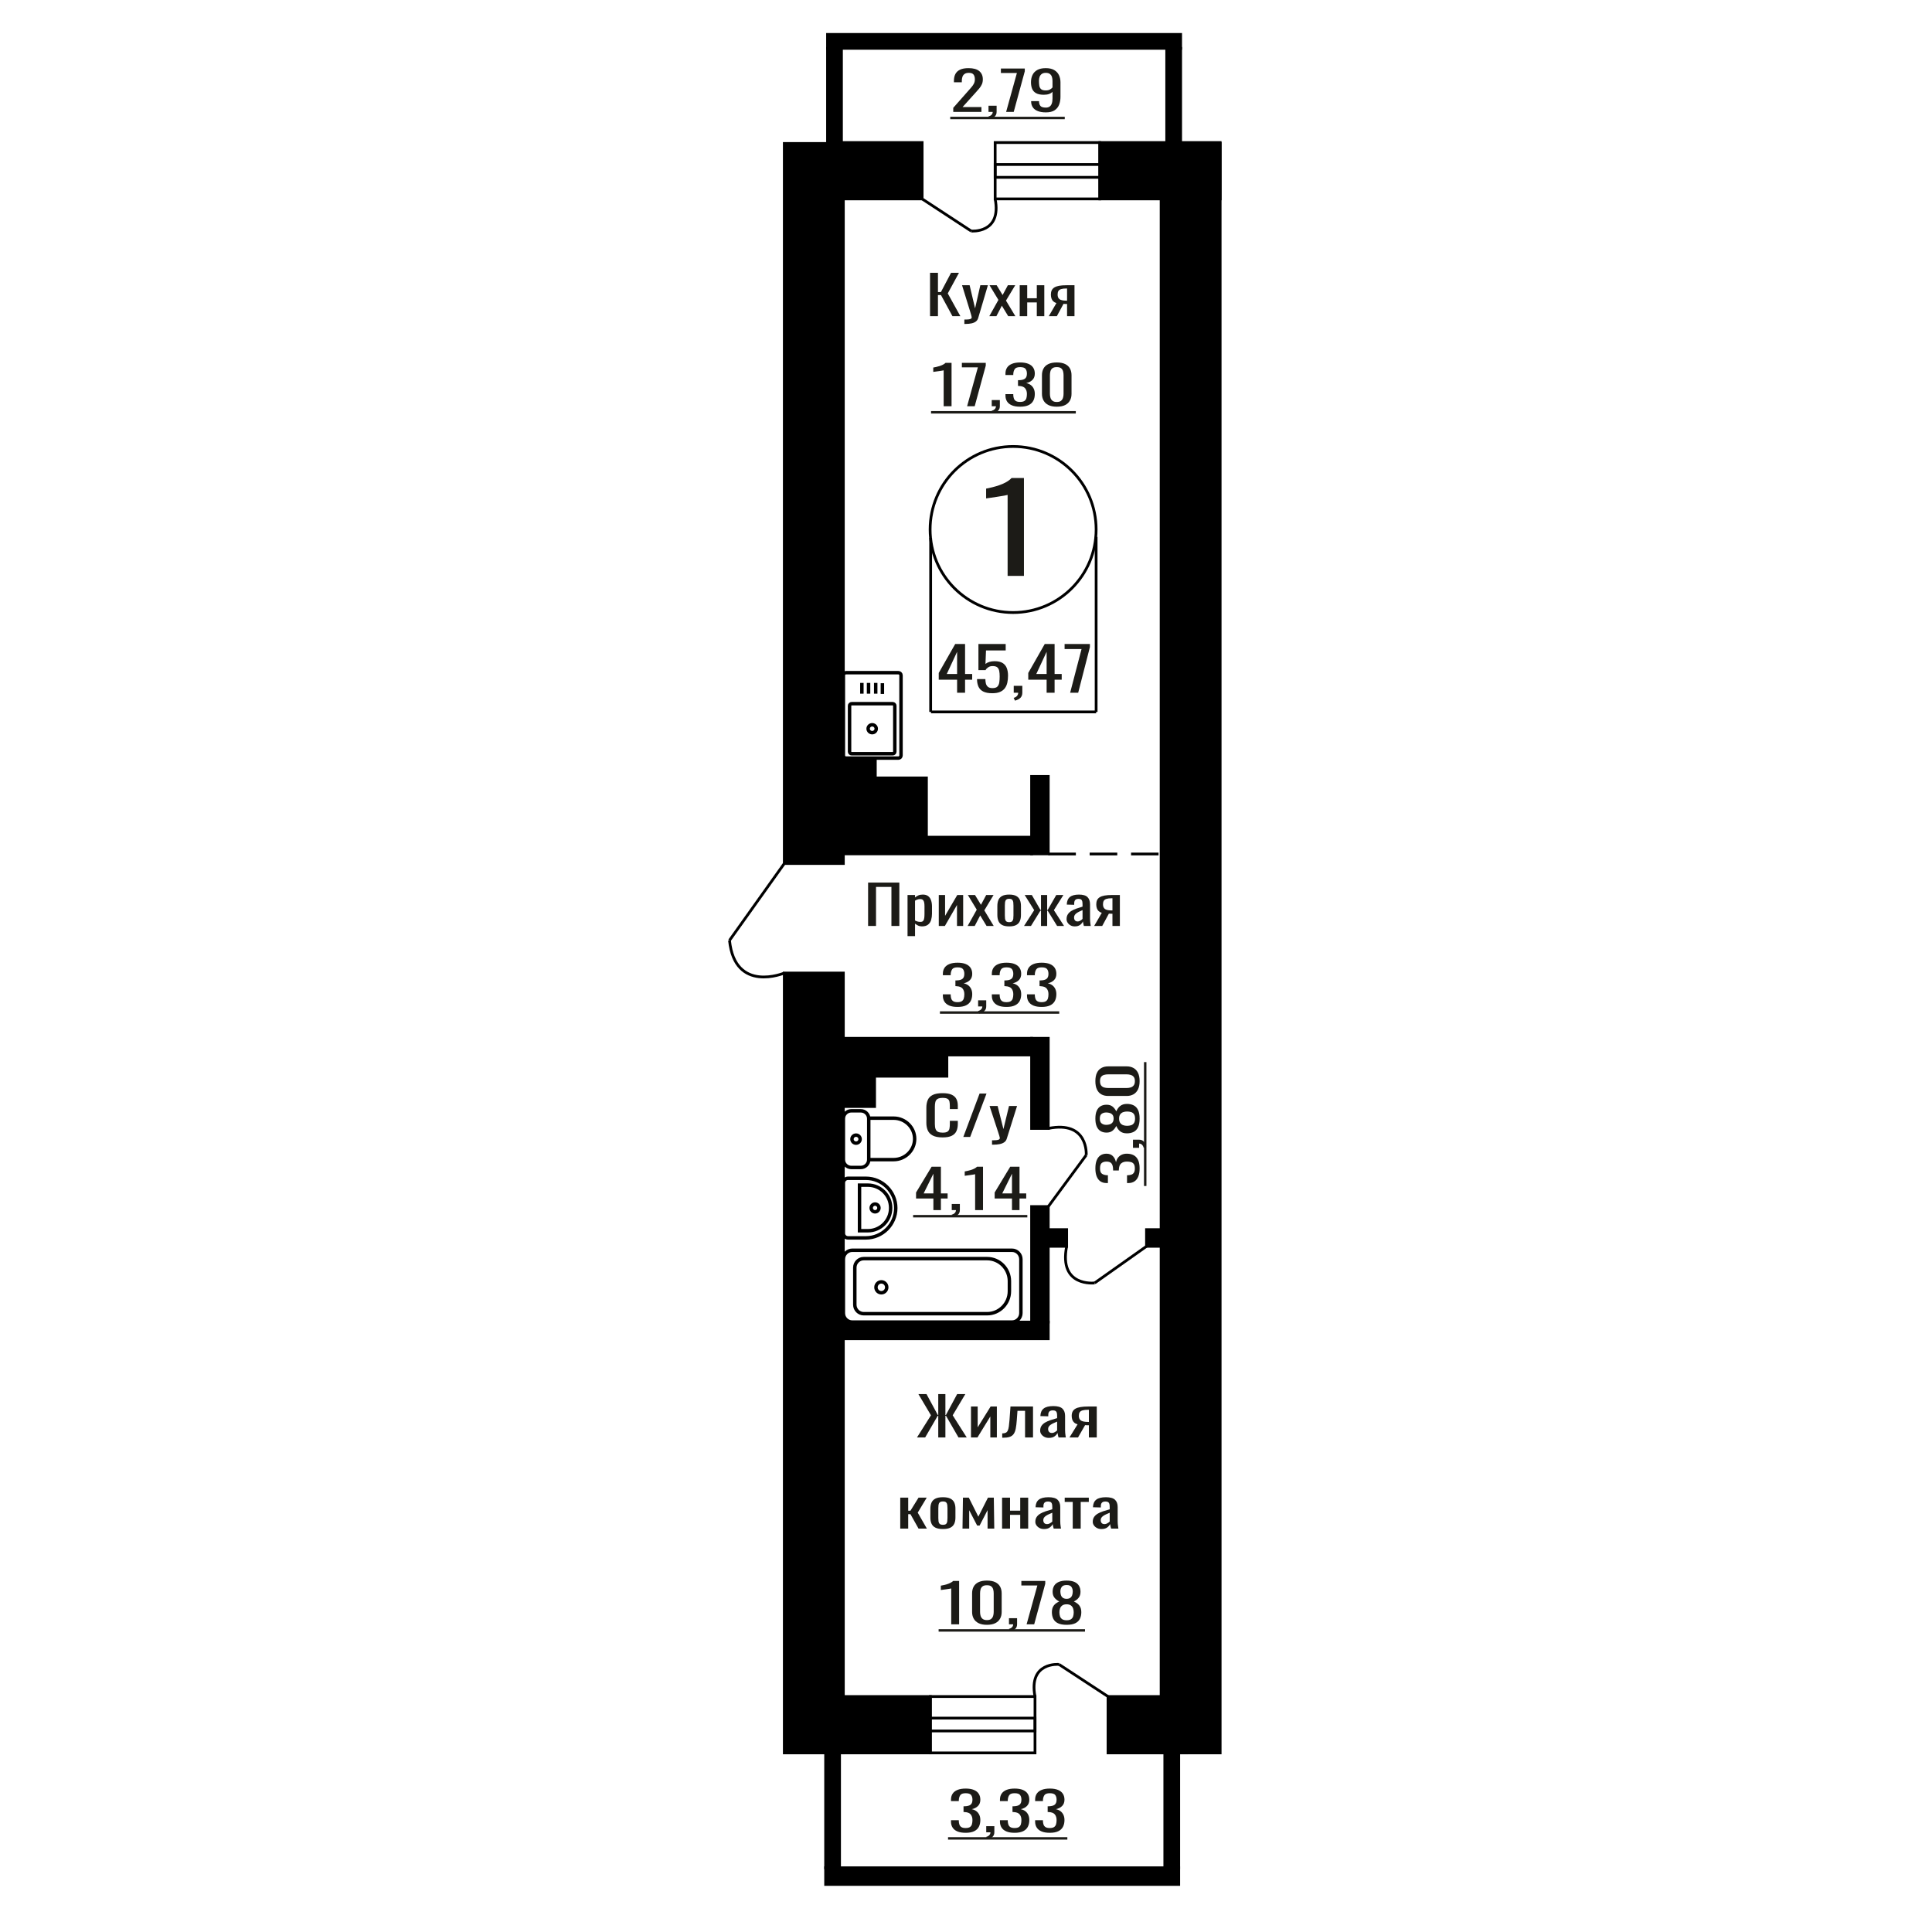 <?xml version="1.0" encoding="UTF-8"?>
<!DOCTYPE svg PUBLIC "-//W3C//DTD SVG 1.1//EN" "http://www.w3.org/Graphics/SVG/1.1/DTD/svg11.dtd">
<!-- Creator: CorelDRAW 2019 -->
<svg xmlns="http://www.w3.org/2000/svg" xml:space="preserve" width="140mm" height="140mm" version="1.1" style="shape-rendering:geometricPrecision; text-rendering:geometricPrecision; image-rendering:optimizeQuality; fill-rule:evenodd; clip-rule:evenodd"
viewBox="0 0 14000 14000"
 xmlns:xlink="http://www.w3.org/1999/xlink">
 <defs>
  <style type="text/css">
   <![CDATA[
    .str1 {stroke:black;stroke-width:25;stroke-miterlimit:22.926}
    .str0 {stroke:black;stroke-width:20;stroke-miterlimit:22.926}
    .str2 {stroke:black;stroke-width:20;stroke-miterlimit:22.926;stroke-dasharray:200 100}
    .fil1 {fill:none}
    .fil3 {fill:black}
    .fil2 {fill:#1C1B17}
    .fil0 {fill:#1C1B17;fill-rule:nonzero}
   ]]>
  </style>
 </defs>
 <g id="Слой_x0020_1">
  <polygon class="fil0" points="6739.4,2291.2 6739.4,1976.87 6796.77,1976.87 6796.77,2116.57 6818.09,2116.57 6891.7,1976.87 6949.06,1976.87 6867.84,2126.27 6959.22,2291.2 6901.85,2291.2 6818.6,2137.92 6796.77,2137.92 6796.77,2291.2 "/>
  <path id="1" class="fil0" d="M6988.14 2347.47l0 -31.82c13.2,0 23.69,-0.45 31.47,-1.36 7.79,-0.91 13.37,-2.59 16.76,-5.05 3.39,-2.45 5.08,-5.88 5.08,-10.28 0,-2.33 -1.19,-7.5 -3.56,-15.52 -2.37,-8.02 -4.91,-16.56 -7.61,-25.61l-58.88 -190.93 54.82 0 39.6 167.64 38.07 -167.64 54.82 0 -70.05 236.72c-3.05,10.86 -8.63,19.47 -16.76,25.8 -8.12,6.34 -18.52,10.93 -31.21,13.78 -12.69,2.85 -28.01,4.27 -45.94,4.27l-6.61 0z"/>
  <polygon id="2" class="fil0" points="7168.86,2291.2 7234.86,2173.23 7170.39,2066.9 7222.17,2066.9 7265.32,2137.92 7303.4,2066.9 7356.69,2066.9 7289.69,2178.27 7357.71,2291.2 7305.93,2291.2 7259.74,2215.14 7220.14,2291.2 "/>
  <polygon id="3" class="fil0" points="7389.2,2291.2 7389.2,2066.9 7443.51,2066.9 7443.51,2161.2 7513.06,2161.2 7513.06,2066.9 7567.37,2066.9 7567.37,2291.2 7513.06,2291.2 7513.06,2191.47 7443.51,2191.47 7443.51,2291.2 "/>
  <path id="4" class="fil0" d="M7599.87 2291.2l55.33 -95.07c-9.47,-2.85 -17.17,-7.12 -23.1,-12.81 -5.91,-5.69 -10.23,-12.68 -12.94,-20.96 -2.71,-8.27 -4.07,-17.59 -4.07,-27.94 0,-11.9 2.03,-22.12 6.1,-30.65 4.06,-8.54 10.49,-15.53 19.3,-20.96 8.79,-5.43 20.47,-9.44 35.02,-12.03 14.56,-2.59 32.49,-3.88 53.81,-3.88l56.86 0 0 224.3 -53.82 0 0 -88.48c-5.42,0 -9.98,-0.06 -13.7,-0.19 -3.73,-0.13 -7.78,-0.33 -12.19,-0.58l-48.22 89.25 -58.38 0zm126.41 -112.54c0.66,0 1.77,0 3.29,0 1.52,0 2.46,0 2.79,0l0 -88.09c-0.33,0 -1.27,0 -2.79,0 -1.52,0 -2.46,0 -2.78,0 -15.91,0 -28.52,1.49 -37.82,4.47 -9.32,2.97 -15.83,7.63 -19.56,13.97 -3.72,6.33 -5.57,14.81 -5.57,25.41 0,14.75 4.3,25.75 12.93,32.99 8.64,7.24 25.13,10.99 49.51,11.25z"/>
  <path class="fil0" d="M7301.56 4173.29l0 -586.94c-0.73,0.58 -9.02,2.34 -24.86,5.26 -15.85,2.92 -33.71,5.84 -53.6,8.76 -19.9,2.92 -37.57,5.54 -53.05,7.88 -15.46,2.34 -23.57,3.5 -24.31,3.5l0 -70.95c12.53,-2.34 27.07,-5.55 43.65,-9.64 16.58,-4.09 33.53,-9.05 50.84,-14.89 17.32,-5.84 33.89,-13.14 49.72,-21.9 15.85,-8.76 29.29,-18.98 40.35,-30.66l89.51 0 0 709.58 -118.25 0z"/>
  <ellipse class="fil1 str0" cx="7341.46" cy="3836.98" rx="601.51" ry="601.63"/>
  <line class="fil1 str0" x1="6743.88" y1="3898.1" x2="6743.88" y2= "5158.83" />
  <line class="fil1 str0" x1="7942.97" y1="3890.29" x2="7942.97" y2= "5158.82" />
  <line class="fil1 str0" x1="6746.33" y1="5158.82" x2="7942.98" y2= "5158.82" />
  <path class="fil0" d="M6935.5 5019.92l0 -94.67 -133.03 0 0 -48.87 119.44 -209.85 71.33 0 0 217.27 51.51 0 0 41.45 -51.51 0 0 94.67 -57.74 0zm-74.72 -136.12l74.72 0 0 -160.56 -74.72 160.56z"/>
  <path id="1" class="fil0" d="M7190.81 5023.41c-27.55,0 -49.44,-4.07 -65.67,-12.22 -16.23,-8.14 -27.83,-19.92 -34.81,-35.34 -6.98,-15.41 -10.47,-33.74 -10.47,-54.97l60.56 0c0,10.47 1.13,20.73 3.4,30.76 2.26,10.04 7.08,18.32 14.43,24.87 7.36,6.54 18.59,9.82 33.68,9.82 16.61,0 28.5,-3.71 35.67,-11.13 7.16,-7.42 11.69,-17.45 13.59,-30.1 1.88,-12.66 2.83,-26.98 2.83,-42.98 0,-16 -1.13,-29.59 -3.4,-40.79 -2.26,-11.2 -6.98,-19.78 -14.16,-25.74 -7.16,-5.97 -18.49,-8.95 -33.95,-8.95 -12.46,0 -23.03,2.98 -31.7,8.95 -8.68,5.96 -15.1,12.72 -19.26,20.28l-51.51 0 0 -189.34 197.56 0 0 46.68 -142.65 0 -3.97 97.73c7.55,-6.11 16.9,-10.91 28.03,-14.4 11.13,-3.49 23.87,-5.24 38.21,-5.24 24.91,0 44.44,4.51 58.59,13.53 14.15,9.02 24.15,21.38 30,37.08 5.85,15.71 8.77,33.74 8.77,54.1 0,18.04 -1.7,34.83 -5.08,50.4 -3.4,15.56 -9.35,29.08 -17.84,40.57 -8.49,11.49 -20.1,20.43 -34.82,26.83 -14.71,6.4 -33.39,9.6 -56.03,9.6z"/>
  <path id="2" class="fil0" d="M7354.96 5077.07l-9.62 -20.07c10.18,-2.61 18.21,-7.19 24.05,-13.74 5.85,-6.54 8.79,-14.32 8.79,-23.34l-32.27 0 0 -50.17 62.26 0 0 49.3c0,15.41 -4.34,27.7 -13.01,36.86 -8.68,9.17 -22.08,16.22 -40.2,21.16z"/>
  <path id="3" class="fil0" d="M7584.23 5019.92l0 -94.67 -133.03 0 0 -48.87 119.45 -209.85 71.32 0 0 217.27 51.51 0 0 41.45 -51.51 0 0 94.67 -57.74 0zm-74.72 -136.12l74.72 0 0 -160.56 -74.72 160.56z"/>
  <polygon id="4" class="fil0" points="7754.62,5019.92 7837.27,4703.17 7714.43,4703.17 7714.43,4666.53 7897.85,4666.53 7897.85,4689.21 7812.93,5019.92 "/>
  <path class="fil0" d="M6830.46 8242.12c-30.96,0 -55,-4.65 -72.1,-13.97 -17.11,-9.31 -29,-21.86 -35.65,-37.64 -6.67,-15.78 -10,-33.37 -10,-52.78l0 -110.98c0,-21.21 3.33,-39.71 10,-55.49 6.65,-15.78 18.54,-28.01 35.65,-36.68 17.1,-8.66 41.14,-13 72.1,-13 27.38,0 49.07,3.63 65.1,10.87 16.02,7.24 27.55,17.59 34.56,31.05 7.03,13.45 10.54,29.62 10.54,48.5l0 24.84 -57.79 0 0 -22.12c0,-11.64 -0.82,-21.93 -2.44,-30.85 -1.61,-8.93 -6.03,-15.85 -13.24,-20.76 -7.19,-4.92 -19.26,-7.38 -36.19,-7.38 -17.29,0 -29.88,2.66 -37.8,7.96 -7.92,5.3 -13.06,12.81 -15.4,22.51 -2.34,9.7 -3.51,21.02 -3.51,33.95l0 124.57c0,15.78 1.8,28.26 5.41,37.45 3.59,9.18 9.53,15.71 17.81,19.59 8.28,3.88 19.45,5.83 33.49,5.83 16.57,0 28.45,-2.66 35.65,-7.96 7.21,-5.3 11.71,-12.61 13.52,-21.93 1.79,-9.31 2.7,-20.17 2.7,-32.59l0 -23.29 57.79 0 0 23.29c0,19.14 -3.24,36.02 -9.73,50.64 -6.47,14.62 -17.63,26 -33.49,34.15 -15.84,8.15 -38.17,12.22 -66.98,12.22z"/>
  <polygon id="1" class="fil0" points="6980.62,8238.63 7098.38,7924.3 7148.62,7924.3 7030.33,8238.63 "/>
  <path id="2" class="fil0" d="M7188.58 8294.9l0 -31.82c14.05,0 25.21,-0.45 33.49,-1.36 8.29,-0.91 14.23,-2.59 17.83,-5.05 3.61,-2.45 5.41,-5.88 5.41,-10.28 0,-2.33 -1.27,-7.5 -3.79,-15.52 -2.52,-8.02 -5.22,-16.56 -8.1,-25.61l-62.65 -190.93 58.33 0 42.14 167.64 40.5 -167.64 58.34 0 -74.54 236.72c-3.24,10.86 -9.19,19.47 -17.83,25.8 -8.64,6.34 -19.71,10.93 -33.21,13.78 -13.5,2.85 -29.8,4.27 -48.89,4.27l-7.03 0z"/>
  <path class="fil1 str1" d="M6111.22 8403.06l0 -296.91c0,-31.29 25.98,-56.88 57.72,-56.88l68.63 0c31.74,0 57.71,25.59 57.71,56.88l0 296.91c0,31.28 -25.97,56.87 -57.71,56.87l-68.63 0c-31.74,0 -57.72,-25.59 -57.72,-56.87zm184.06 0l0 -300.46 180.2 0c83.85,0 152.45,67.6 152.45,150.22l0 0.01c0,82.62 -68.6,150.23 -152.45,150.23l-180.2 0zm-121.57 -148.46c0,-16.08 13.23,-29.11 29.55,-29.11 16.31,0 29.54,13.03 29.54,29.11 0,16.08 -13.23,29.12 -29.54,29.12 -16.32,0 -29.55,-13.04 -29.55,-29.12z"/>
  <path class="fil1 str1" d="M6529.12 5474.61l0 -581.21c0,-10.43 -8.78,-18.96 -19.5,-18.96l-378.89 0c-10.72,0 -19.5,8.53 -19.5,18.96l0 581.21c0,10.43 8.78,18.96 19.5,18.96l378.89 0c10.72,0 19.5,-8.53 19.5,-18.96zm-45 -27.64l0 -332.82c0,-8.18 -6.89,-14.87 -15.3,-14.87l-297.28 0c-8.42,0 -15.31,6.69 -15.31,14.87l0 332.82c0,8.18 6.89,14.87 15.31,14.87l297.28 0c8.41,0 15.3,-6.69 15.3,-14.87zm-134.54 -166.41c0,-15.79 -13.16,-28.59 -29.4,-28.59 -16.24,0 -29.41,12.8 -29.41,28.59 0,15.79 13.17,28.59 29.41,28.59 16.24,0 29.4,-12.8 29.4,-28.59zm44.52 -251.96l0 -77.94m-48.38 75.77l0 -77.94m-51.85 77.94l0 -77.94m-48.38 77.94l0 -77.94"/>
  <path class="fil1 str1" d="M6194.31 9454.38l0 -268.69c0,-35.85 29,-65.18 64.45,-65.18l894.67 0c88.63,0 161.14,73.33 161.14,162.95l0 73.15c0,89.62 -72.51,162.94 -161.14,162.94l-894.67 0c-35.45,0 -64.45,-29.32 -64.45,-65.17zm-83.08 60.69l0 -390.06c0,-35.85 29.01,-65.18 64.45,-65.18l1157.69 0c35.45,0 64.45,29.33 64.45,65.18l0 390.06c0,35.84 -29,65.17 -64.45,65.17l-1157.69 0c-35.44,0 -64.45,-29.33 -64.45,-65.17zm236.36 -186.73c0,-21.8 17.48,-39.48 39.05,-39.48 21.56,0 39.05,17.68 39.05,39.48 0,21.81 -17.49,39.49 -39.05,39.49 -21.57,0 -39.05,-17.68 -39.05,-39.49z"/>
  <path class="fil0" d="M6763.66 8768.92l0 -84.21 -125.58 0 0 -43.46 112.74 -186.66 67.34 0 0 193.26 48.62 0 0 36.86 -48.62 0 0 84.21 -54.5 0zm-70.55 -121.07l70.55 0 0 -142.81 -70.55 142.81z"/>
  <path id="1" class="fil0" d="M6905.25 8819.76l-9.09 -17.85c9.63,-2.33 17.19,-6.41 22.71,-12.23 5.52,-5.82 8.29,-12.74 8.29,-20.76l-30.46 0 0 -44.63 58.78 0 0 43.85c0,13.72 -4.1,24.65 -12.29,32.79 -8.2,8.15 -20.84,14.43 -37.94,18.83z"/>
  <path id="2" class="fil0" d="M7066.1 8768.92l0 -260c-0.36,0.26 -4.37,1.03 -12.02,2.33 -7.67,1.29 -16.31,2.59 -25.92,3.88 -9.62,1.29 -18.18,2.46 -25.65,3.49 -7.48,1.04 -11.4,1.55 -11.76,1.55l0 -31.43c6.06,-1.03 13.09,-2.46 21.11,-4.27 8.01,-1.81 16.2,-4.01 24.58,-6.59 8.37,-2.59 16.38,-5.83 24.04,-9.71 7.67,-3.88 14.17,-8.4 19.51,-13.58l43.28 0 0 314.33 -57.17 0z"/>
  <path id="3" class="fil0" d="M7333.27 8768.92l0 -84.21 -125.58 0 0 -43.46 112.75 -186.66 67.33 0 0 193.26 48.62 0 0 36.86 -48.62 0 0 84.21 -54.5 0zm-70.54 -121.07l70.54 0 0 -142.81 -70.54 142.81z"/>
  <polygon id="4" class="fil2" points="6616.71,8804.2 7444.41,8804.2 7444.41,8821.84 6616.71,8821.84 "/>
  <polygon id="5" class="fil2" points="7444.41,8804.2 7444.41,8804.2 7444.41,8821.84 7444.41,8821.84 "/>
  <polygon id="6" class="fil2" points="6616.71,9464.68 6616.71,9464.68 6616.71,9482.32 6616.71,9482.32 "/>
  <polygon id="7" class="fil2" points="6616.71,9464.68 6616.71,9464.68 6616.71,9482.32 6616.71,9482.32 "/>
  <path class="fil1 str1" d="M6111.23 8936.62l0 -364.78c0,-18.47 15.15,-33.58 33.67,-33.58l129.57 0c119.12,0 216.58,97.18 216.58,215.97l0 0c0,118.79 -97.46,215.97 -216.58,215.97l-129.57 0c-18.52,0 -33.67,-15.11 -33.67,-33.58zm117.17 -18.26l0 -330.36 61.04 0c90.44,0 164.43,73.79 164.43,163.97l0 2.42c0,90.18 -73.99,163.97 -164.43,163.97l-61.04 0zm84.56 -165.18c0,-15.52 12.62,-28.1 28.18,-28.1 15.56,0 28.18,12.58 28.18,28.1 0,15.52 -12.62,28.1 -28.18,28.1 -15.56,0 -28.18,-12.58 -28.18,-28.1z"/>
  <path class="fil0" d="M6838.13 2943.57l0 -260c-0.36,0.26 -4.37,1.03 -12.03,2.33 -7.67,1.29 -16.3,2.59 -25.91,3.88 -9.63,1.29 -18.18,2.46 -25.65,3.49 -7.48,1.04 -11.4,1.55 -11.76,1.55l0 -31.43c6.06,-1.03 13.09,-2.46 21.11,-4.27 8.01,-1.81 16.2,-4.01 24.58,-6.59 8.37,-2.59 16.38,-5.83 24.04,-9.71 7.67,-3.88 14.17,-8.4 19.51,-13.58l43.28 0 0 314.33 -57.17 0z"/>
  <polygon id="1" class="fil0" points="7008.04,2943.57 7086.06,2661.84 6970.11,2661.84 6970.11,2629.24 7143.24,2629.24 7143.24,2649.42 7063.08,2943.57 "/>
  <path id="2" class="fil0" d="M7195.07 2994.41l-9.09 -17.85c9.62,-2.33 17.18,-6.41 22.7,-12.23 5.53,-5.82 8.29,-12.74 8.29,-20.76l-30.46 0 0 -44.63 58.79 0 0 43.85c0,13.72 -4.11,24.65 -12.3,32.79 -8.19,8.15 -20.83,14.43 -37.93,18.83z"/>
  <path id="3" class="fil0" d="M7391.71 2947.06c-23.52,0 -43.11,-3.23 -58.78,-9.7 -15.67,-6.47 -27.43,-15.78 -35.27,-27.94 -7.83,-12.16 -11.75,-26.52 -11.75,-43.07l0 -10.48 56.64 0c0,1.03 0,2.13 0,3.3 0,1.16 0,2.39 0,3.68 0.36,9.32 1.86,17.72 4.55,25.23 2.67,7.5 7.47,13.45 14.41,17.85 6.96,4.4 17.02,6.6 30.2,6.6 13.9,0 24.4,-2.4 31.52,-7.18 7.13,-4.79 11.94,-11.58 14.43,-20.38 2.49,-8.79 3.75,-18.88 3.75,-30.27 0,-16.55 -4.19,-30.07 -12.56,-40.55 -8.37,-10.48 -23.07,-16.23 -44.09,-17.27 -1.06,-0.26 -2.4,-0.38 -4.01,-0.38 -1.6,0 -2.93,0 -4.01,0l0 -41.53c1.08,0 2.32,0 3.75,0 1.42,0 2.67,0 3.75,0 20.29,-0.51 34.9,-4.4 43.81,-11.64 8.9,-7.24 13.36,-19.27 13.36,-36.09 0,-14.23 -3.31,-25.61 -9.89,-34.15 -6.6,-8.54 -19.68,-12.8 -39.27,-12.8 -19.6,0 -32.61,4.72 -39.01,14.16 -6.42,9.44 -9.98,21.54 -10.69,36.28 0,1.04 0,2.14 0,3.3 0,1.17 0,2.27 0,3.3l-56.64 0 0 -10.48c0,-16.81 3.92,-31.17 11.75,-43.07 7.84,-11.9 19.68,-21.09 35.54,-27.55 15.85,-6.47 35.53,-9.71 59.05,-9.71 23.86,0 43.64,3.24 59.31,9.71 15.67,6.46 27.42,15.71 35.26,27.74 7.83,12.03 11.76,26.46 11.76,43.27 0,18.89 -5.6,34.02 -16.83,45.4 -11.22,11.39 -26.27,19.15 -45.15,23.29 13.18,2.84 24.31,7.76 33.39,14.74 9.09,6.99 16.13,15.85 21.11,26.59 4.99,10.73 7.48,23.22 7.48,37.44 0,18.63 -3.57,34.86 -10.69,48.71 -7.13,13.84 -18.52,24.57 -34.2,32.2 -15.67,7.64 -36.32,11.45 -61.98,11.45z"/>
  <path id="4" class="fil0" d="M7657.81 2947.06c-24.58,0 -44.79,-4.01 -60.65,-12.03 -15.85,-8.02 -27.61,-19.01 -35.27,-32.98 -7.65,-13.97 -11.48,-29.88 -11.48,-47.73l0 -135.44c0,-18.36 3.73,-34.47 11.22,-48.31 7.48,-13.84 19.14,-24.64 34.99,-32.4 15.86,-7.76 36.26,-11.65 61.19,-11.65 24.94,0 45.24,3.89 60.92,11.65 15.67,7.76 27.25,18.56 34.73,32.4 7.47,13.84 11.22,29.95 11.22,48.31l0 135.44c0,18.11 -3.83,34.15 -11.48,48.12 -7.67,13.97 -19.34,24.9 -35.01,32.79 -15.67,7.89 -35.8,11.83 -60.38,11.83zm0 -34.15c13.54,0 23.78,-2.84 30.72,-8.53 6.96,-5.7 11.76,-13 14.43,-21.93 2.68,-8.92 4.01,-18.17 4.01,-27.75l0 -136.2c0,-10.09 -1.25,-19.6 -3.74,-28.53 -2.5,-8.92 -7.22,-16.1 -14.16,-21.53 -6.95,-5.44 -17.36,-8.15 -31.26,-8.15 -13.89,0 -24.4,2.71 -31.53,8.15 -7.12,5.43 -11.92,12.61 -14.43,21.53 -2.49,8.93 -3.73,18.44 -3.73,28.53l0 136.2c0,9.58 1.33,18.83 4,27.75 2.68,8.93 7.66,16.23 14.96,21.93 7.31,5.69 17.56,8.53 30.73,8.53z"/>
  <polygon id="5" class="fil2" points="6746.75,2978.85 7795.68,2978.85 7795.68,2996.49 6746.75,2996.49 "/>
  <polygon class="fil0" points="6644.78,10416.38 6746.12,10255.72 6655.03,10102.05 6713.77,10102.05 6795.7,10253.78 6798.94,10253.78 6798.94,10102.05 6850.68,10102.05 6850.68,10253.78 6854.46,10253.78 6935.84,10102.05 6995.13,10102.05 6903.5,10255.72 7005.37,10416.38 6945.55,10416.38 6855,10259.22 6850.68,10259.22 6850.68,10416.38 6798.94,10416.38 6798.94,10259.22 6795.16,10259.22 6704.07,10416.38 "/>
  <polygon id="1" class="fil0" points="7036.11,10416.38 7036.11,10192.08 7084.61,10192.08 7084.61,10343.04 7178.4,10192.08 7223.68,10192.08 7223.68,10416.38 7176.24,10416.38 7176.24,10264.26 7083,10416.38 "/>
  <path id="2" class="fil0" d="M7262.48 10418.32l0 -31.43c10.78,0 19.31,-1.55 25.6,-4.66 6.3,-3.1 11.14,-8.34 14.56,-15.72 3.42,-7.37 6.01,-17.33 7.81,-29.88 1.8,-12.54 3.41,-28.26 4.86,-47.15l7 -97.4 163.31 0 0 224.3 -57.67 0 0 -192.87 -54.97 0 -4.85 65.97c-1.81,25.62 -4.4,46.83 -7.82,63.65 -3.42,16.81 -8.71,29.94 -15.9,39.38 -7.18,9.45 -16.8,16.11 -28.84,19.99 -12.04,3.88 -27.57,5.82 -46.63,5.82l-6.46 0z"/>
  <path id="3" class="fil0" d="M7599.9 10419.48c-12.21,0 -22.99,-2.52 -32.34,-7.56 -9.35,-5.05 -16.71,-11.52 -22.1,-19.41 -5.39,-7.89 -8.08,-16.23 -8.08,-25.03 0,-13.97 3.23,-25.74 9.69,-35.31 6.48,-9.57 15.36,-17.66 26.68,-24.25 11.33,-6.6 24.44,-12.36 39.35,-17.27 14.92,-4.92 30.65,-9.7 47.17,-14.36l0 -15.91c0,-9.05 -0.72,-16.56 -2.16,-22.51 -1.43,-5.95 -4.41,-10.41 -8.89,-13.39 -4.49,-2.97 -11.22,-4.46 -20.21,-4.46 -7.9,0 -14.28,1.3 -19.14,3.88 -4.85,2.59 -8.35,6.28 -10.5,11.06 -2.17,4.79 -3.24,10.41 -3.24,16.88l0 11.26 -57.14 -1.56c0.72,-24.83 8.62,-43.14 23.72,-54.91 15.09,-11.77 38.45,-17.65 70.08,-17.65 30.89,0 52.82,6.08 65.75,18.24 12.93,12.15 19.4,29.75 19.4,52.77l0 102.45c0,6.98 0.27,13.71 0.81,20.18 0.54,6.47 1.26,12.48 2.15,18.04 0.91,5.57 1.71,10.8 2.43,15.72l-52.82 0c-1.08,-4.14 -2.43,-9.38 -4.04,-15.72 -1.63,-6.33 -2.79,-12.09 -3.5,-17.27 -3.6,8.8 -10.52,17.01 -20.75,24.65 -10.25,7.63 -24.35,11.44 -42.32,11.44zm22.64 -35.7c5.75,0 11.14,-1.16 16.16,-3.49 5.05,-2.33 9.53,-4.98 13.49,-7.95 3.95,-2.98 6.64,-5.37 8.08,-7.18l0 -63.65c-8.98,3.63 -17.43,7.25 -25.33,10.87 -7.9,3.62 -14.82,7.44 -20.75,11.45 -5.93,4.01 -10.6,8.54 -14.02,13.58 -3.41,5.04 -5.12,10.8 -5.12,17.27 0,9.05 2.33,16.17 7.01,21.34 4.67,5.18 11.49,7.76 20.48,7.76z"/>
  <path id="4" class="fil0" d="M7749.74 10416.38l58.75 -95.07c-10.05,-2.85 -18.24,-7.12 -24.53,-12.81 -6.28,-5.69 -10.86,-12.68 -13.73,-20.96 -2.88,-8.27 -4.32,-17.59 -4.32,-27.94 0,-11.9 2.15,-22.12 6.47,-30.65 4.3,-8.54 11.14,-15.53 20.49,-20.96 9.33,-5.43 21.73,-9.44 37.18,-12.03 15.46,-2.59 34.5,-3.88 57.14,-3.88l60.37 0 0 224.3 -57.15 0 0 -88.48c-5.75,0 -10.59,-0.06 -14.54,-0.19 -3.96,-0.13 -8.26,-0.33 -12.94,-0.58l-51.2 89.25 -61.99 0zm134.22 -112.54c0.7,0 1.88,0 3.5,0 1.61,0 2.61,0 2.95,0l0 -88.09c-0.34,0 -1.34,0 -2.95,0 -1.62,0 -2.62,0 -2.96,0 -16.89,0 -30.28,1.49 -40.16,4.47 -9.89,2.97 -16.8,7.63 -20.76,13.97 -3.95,6.33 -5.92,14.81 -5.92,25.41 0,14.75 4.57,25.75 13.74,32.99 9.16,7.24 26.68,10.99 52.56,11.25z"/>
  <polygon id="5" class="fil0" points="6523.52,11076.86 6523.52,10852.56 6581.19,10852.56 6581.19,10947.25 6597.36,10947.25 6656.11,10852.56 6715.39,10852.56 6650.18,10961.22 6716.48,11076.86 6656.11,11076.86 6597.36,10972.08 6581.19,10972.08 6581.19,11076.86 "/>
  <path id="6" class="fil0" d="M6832.9 11079.96c-23,0 -41.15,-3.36 -54.45,-10.09 -13.29,-6.72 -22.72,-16.29 -28.29,-28.71 -5.57,-12.42 -8.36,-27.04 -8.36,-43.85l0 -65.2c0,-16.81 2.79,-31.43 8.36,-43.85 5.57,-12.42 15,-21.99 28.29,-28.71 13.3,-6.73 31.45,-10.09 54.45,-10.09 22.99,0 41.05,3.36 54.17,10.09 13.11,6.72 22.46,16.29 28.03,28.71 5.57,12.42 8.35,27.04 8.35,43.85l0 65.2c0,16.81 -2.78,31.43 -8.35,43.85 -5.57,12.42 -14.92,21.99 -28.03,28.71 -13.12,6.73 -31.18,10.09 -54.17,10.09zm0 -30.65c11.14,0 18.95,-2.33 23.45,-6.99 4.48,-4.65 7.18,-10.8 8.08,-18.43 0.9,-7.63 1.35,-15.59 1.35,-23.87l0 -70.23c0,-8.54 -0.45,-16.56 -1.35,-24.06 -0.9,-7.51 -3.6,-13.65 -8.08,-18.44 -4.5,-4.78 -12.31,-7.18 -23.45,-7.18 -11.14,0 -19.04,2.4 -23.72,7.18 -4.67,4.79 -7.46,10.93 -8.35,18.44 -0.9,7.5 -1.35,15.52 -1.35,24.06l0 70.23c0,8.28 0.45,16.24 1.35,23.87 0.89,7.63 3.68,13.78 8.35,18.43 4.68,4.66 12.58,6.99 23.72,6.99z"/>
  <polygon id="7" class="fil0" points="6974.66,11076.86 6977.9,10852.56 7020.48,10852.56 7089.47,10990.32 7159.01,10852.56 7201.58,10852.56 7204.81,11076.86 7156.31,11076.86 7156.31,10942.98 7098.63,11054.74 7080.85,11054.74 7023.18,10943.76 7023.18,11076.86 "/>
  <polygon id="8" class="fil0" points="7261.42,11076.86 7261.42,10852.56 7319.09,10852.56 7319.09,10946.86 7392.92,10946.86 7392.92,10852.56 7450.59,10852.56 7450.59,11076.86 7392.92,11076.86 7392.92,10977.13 7319.09,10977.13 7319.09,11076.86 "/>
  <path id="9" class="fil0" d="M7564.87 11079.96c-12.21,0 -22.99,-2.52 -32.34,-7.56 -9.35,-5.05 -16.71,-11.52 -22.1,-19.41 -5.39,-7.89 -8.08,-16.23 -8.08,-25.03 0,-13.97 3.23,-25.74 9.69,-35.31 6.48,-9.57 15.36,-17.66 26.68,-24.25 11.32,-6.6 24.44,-12.36 39.35,-17.27 14.92,-4.92 30.65,-9.7 47.17,-14.36l0 -15.91c0,-9.05 -0.72,-16.56 -2.16,-22.51 -1.43,-5.95 -4.41,-10.41 -8.89,-13.39 -4.49,-2.97 -11.22,-4.46 -20.21,-4.46 -7.9,0 -14.28,1.3 -19.14,3.88 -4.85,2.59 -8.35,6.28 -10.5,11.06 -2.17,4.79 -3.24,10.41 -3.24,16.88l0 11.26 -57.14 -1.56c0.72,-24.83 8.62,-43.14 23.72,-54.91 15.09,-11.77 38.45,-17.65 70.08,-17.65 30.89,0 52.82,6.08 65.75,18.24 12.93,12.15 19.4,29.75 19.4,52.77l0 102.45c0,6.98 0.27,13.71 0.81,20.18 0.54,6.47 1.26,12.48 2.15,18.04 0.91,5.57 1.71,10.8 2.43,15.72l-52.82 0c-1.08,-4.14 -2.43,-9.38 -4.04,-15.72 -1.63,-6.33 -2.79,-12.09 -3.5,-17.27 -3.6,8.8 -10.52,17.01 -20.75,24.65 -10.25,7.63 -24.35,11.44 -42.32,11.44zm22.64 -35.7c5.75,0 11.14,-1.16 16.16,-3.49 5.05,-2.33 9.53,-4.98 13.49,-7.95 3.95,-2.98 6.64,-5.37 8.08,-7.18l0 -63.65c-8.98,3.63 -17.43,7.25 -25.33,10.87 -7.9,3.62 -14.82,7.44 -20.75,11.45 -5.93,4.01 -10.6,8.54 -14.02,13.58 -3.41,5.04 -5.12,10.8 -5.12,17.27 0,9.05 2.33,16.17 7.01,21.34 4.67,5.18 11.49,7.76 20.48,7.76z"/>
  <polygon id="10" class="fil0" points="7773.46,11076.86 7773.46,10883.61 7715.25,10883.61 7715.25,10852.56 7889.89,10852.56 7889.89,10883.61 7831.13,10883.61 7831.13,11076.86 "/>
  <path id="11" class="fil0" d="M7980.98 11079.96c-12.21,0 -22.99,-2.52 -32.34,-7.56 -9.35,-5.05 -16.71,-11.52 -22.1,-19.41 -5.39,-7.89 -8.08,-16.23 -8.08,-25.03 0,-13.97 3.23,-25.74 9.69,-35.31 6.48,-9.57 15.36,-17.66 26.69,-24.25 11.32,-6.6 24.43,-12.36 39.34,-17.27 14.92,-4.92 30.65,-9.7 47.17,-14.36l0 -15.91c0,-9.05 -0.72,-16.56 -2.16,-22.51 -1.43,-5.95 -4.41,-10.41 -8.89,-13.39 -4.49,-2.97 -11.22,-4.46 -20.21,-4.46 -7.9,0 -14.28,1.3 -19.14,3.88 -4.85,2.59 -8.35,6.28 -10.5,11.06 -2.17,4.79 -3.24,10.41 -3.24,16.88l0 11.26 -57.14 -1.56c0.72,-24.83 8.62,-43.14 23.72,-54.91 15.09,-11.77 38.45,-17.65 70.08,-17.65 30.89,0 52.82,6.08 65.75,18.24 12.93,12.15 19.4,29.75 19.4,52.77l0 102.45c0,6.98 0.27,13.71 0.81,20.18 0.54,6.47 1.26,12.48 2.15,18.04 0.91,5.57 1.71,10.8 2.43,15.72l-52.82 0c-1.08,-4.14 -2.43,-9.38 -4.04,-15.72 -1.63,-6.33 -2.79,-12.09 -3.5,-17.27 -3.6,8.8 -10.52,17.01 -20.75,24.65 -10.25,7.63 -24.35,11.44 -42.32,11.44zm22.64 -35.7c5.75,0 11.14,-1.16 16.16,-3.49 5.05,-2.33 9.53,-4.98 13.49,-7.95 3.95,-2.98 6.64,-5.37 8.08,-7.18l0 -63.65c-8.98,3.63 -17.43,7.25 -25.33,10.87 -7.9,3.62 -14.82,7.44 -20.75,11.45 -5.93,4.01 -10.6,8.54 -14.02,13.58 -3.41,5.04 -5.12,10.8 -5.12,17.27 0,9.05 2.33,16.17 7.01,21.34 4.67,5.18 11.49,7.76 20.48,7.76z"/>
  <path class="fil0" d="M6892.98 11770.53l0 -260c-0.36,0.26 -4.37,1.03 -12.02,2.33 -7.67,1.29 -16.31,2.59 -25.92,3.88 -9.62,1.29 -18.17,2.46 -25.65,3.49 -7.48,1.04 -11.4,1.55 -11.76,1.55l0 -31.43c6.06,-1.03 13.09,-2.46 21.11,-4.27 8.01,-1.81 16.21,-4.01 24.58,-6.59 8.37,-2.59 16.38,-5.83 24.04,-9.71 7.67,-3.88 14.17,-8.4 19.51,-13.58l43.28 0 0 314.33 -57.17 0z"/>
  <path id="1" class="fil0" d="M7151.6 11774.02c-24.58,0 -44.79,-4.01 -60.65,-12.03 -15.85,-8.02 -27.61,-19.01 -35.27,-32.98 -7.65,-13.97 -11.48,-29.88 -11.48,-47.73l0 -135.44c0,-18.36 3.73,-34.47 11.22,-48.31 7.48,-13.84 19.14,-24.64 34.99,-32.4 15.86,-7.76 36.25,-11.65 61.19,-11.65 24.94,0 45.24,3.89 60.92,11.65 15.67,7.76 27.25,18.56 34.73,32.4 7.47,13.84 11.22,29.95 11.22,48.31l0 135.44c0,18.11 -3.83,34.15 -11.48,48.12 -7.67,13.97 -19.34,24.9 -35.01,32.79 -15.67,7.89 -35.8,11.83 -60.38,11.83zm0 -34.15c13.54,0 23.78,-2.84 30.72,-8.53 6.96,-5.7 11.76,-13 14.43,-21.93 2.67,-8.92 4.01,-18.17 4.01,-27.75l0 -136.2c0,-10.09 -1.25,-19.6 -3.75,-28.53 -2.49,-8.92 -7.21,-16.1 -14.15,-21.53 -6.95,-5.44 -17.36,-8.15 -31.26,-8.15 -13.89,0 -24.4,2.71 -31.53,8.15 -7.12,5.43 -11.93,12.61 -14.43,21.53 -2.49,8.93 -3.73,18.44 -3.73,28.53l0 136.2c0,9.58 1.33,18.83 4,27.75 2.67,8.93 7.66,16.23 14.96,21.93 7.31,5.69 17.55,8.53 30.73,8.53z"/>
  <path id="2" class="fil0" d="M7319.92 11821.37l-9.08 -17.85c9.62,-2.33 17.18,-6.41 22.7,-12.23 5.52,-5.82 8.29,-12.74 8.29,-20.76l-30.46 0 0 -44.63 58.79 0 0 43.85c0,13.72 -4.11,24.65 -12.3,32.79 -8.19,8.15 -20.83,14.43 -37.94,18.83z"/>
  <polygon id="3" class="fil0" points="7439.09,11770.53 7517.11,11488.8 7401.15,11488.8 7401.15,11456.2 7574.28,11456.2 7574.28,11476.38 7494.13,11770.53 "/>
  <path id="4" class="fil0" d="M7729.23 11774.02c-26,0 -46.83,-3.75 -62.51,-11.25 -15.67,-7.5 -26.99,-18.18 -33.93,-32.02 -6.94,-13.84 -10.43,-30.07 -10.43,-48.7 0,-10.6 1.26,-19.92 3.75,-27.94 2.49,-8.02 6.14,-15.07 10.95,-21.15 4.81,-6.08 10.52,-11.38 17.1,-15.91 6.59,-4.53 13.81,-8.6 21.64,-12.22 -14.25,-6.99 -25.83,-16.11 -34.72,-27.36 -8.91,-11.25 -13.37,-25.55 -13.37,-42.88 0,-16.56 3.56,-30.92 10.68,-43.08 7.13,-12.15 18.26,-21.53 33.41,-28.13 15.13,-6.6 34.28,-9.9 57.43,-9.9 23.16,0 42.14,3.3 56.91,9.9 14.79,6.6 25.74,15.98 32.87,28.13 7.12,12.16 10.68,26.52 10.68,43.08 0,17.59 -4.36,31.95 -13.09,43.07 -8.73,11.13 -20.39,20.18 -35,27.17 7.85,3.62 15.06,7.69 21.64,12.22 6.6,4.53 12.3,9.83 17.1,15.91 4.81,6.08 8.56,13.13 11.23,21.15 2.67,8.02 4,17.34 4,27.94 0,18.63 -3.47,34.86 -10.42,48.7 -6.94,13.84 -18.16,24.52 -33.67,32.02 -15.49,7.5 -36.24,11.25 -62.25,11.25zm0 -32.98c13.89,0 24.59,-2.59 32.07,-7.76 7.48,-5.18 12.56,-12.16 15.23,-20.96 2.67,-8.8 4.01,-18.63 4.01,-29.49 0,-9.83 -1.52,-19.08 -4.55,-27.75 -3.03,-8.66 -8.27,-15.78 -15.76,-21.34 -7.48,-5.56 -17.81,-8.34 -31,-8.34 -13.18,0 -23.59,2.71 -31.26,8.14 -7.65,5.44 -13.08,12.49 -16.29,21.15 -3.21,8.67 -4.8,18.05 -4.8,28.14 0,10.86 1.42,20.69 4.27,29.49 2.85,8.8 8.11,15.78 15.76,20.96 7.66,5.17 18.44,7.76 32.32,7.76zm0 -155.23c12.12,-0.26 21.29,-2.97 27.53,-8.15 6.23,-5.17 10.6,-11.83 13.09,-19.98 2.49,-8.15 3.73,-16.62 3.73,-25.42 0,-12.93 -3.19,-23.93 -9.61,-32.98 -6.42,-9.06 -18,-13.59 -34.74,-13.59 -16.73,0 -28.49,4.53 -35.26,13.59 -6.77,9.05 -10.15,20.05 -10.15,32.98 0,8.8 1.25,17.27 3.74,25.42 2.5,8.15 7.04,14.81 13.62,19.98 6.6,5.18 15.95,7.89 28.05,8.15z"/>
  <polygon id="5" class="fil2" points="6801.6,11805.81 7862.29,11805.81 7862.29,11823.45 6801.6,11823.45 "/>
  <line class="fil1 str0" x1="5683.36" y1="6257.28" x2="5286.3" y2= "6814.28" />
  <polygon class="fil0" points="6290.56,6709.83 6290.56,6395.5 6516.96,6395.5 6516.96,6709.83 6459.6,6709.83 6459.6,6426.93 6347.92,6426.93 6347.92,6709.83 "/>
  <path id="1" class="fil0" d="M6576.37 6783.56l0 -298.03 54.31 0 0 17.85c6.42,-5.69 14.21,-10.6 23.35,-14.74 9.13,-4.14 19.96,-6.21 32.48,-6.21 15.24,0 27.33,3.04 36.3,9.12 8.98,6.08 15.66,13.71 20.06,22.89 4.39,9.19 7.27,18.5 8.63,27.94 1.35,9.44 2.03,17.53 2.03,24.26l0 54.32c0,15.79 -2.03,30.73 -6.1,44.83 -4.05,14.09 -11.42,25.48 -22.08,34.14 -10.66,8.67 -25.64,13 -44.92,13 -10.49,0 -19.81,-2 -27.93,-6.01 -8.11,-4.01 -15.4,-8.6 -21.82,-13.78l0 90.42 -54.31 0zm93.4 -103.22c9.47,0 16.25,-2.65 20.3,-7.96 4.07,-5.3 6.61,-12.48 7.61,-21.54 1.03,-9.05 1.54,-19.01 1.54,-29.88l0 -54.32c0,-9.32 -0.68,-17.92 -2.05,-25.81 -1.34,-7.89 -4.22,-14.16 -8.62,-18.82 -4.4,-4.66 -11.34,-6.99 -20.81,-6.99 -7.12,0 -13.88,1.17 -20.32,3.5 -6.42,2.32 -12,5.04 -16.74,8.15l0 143.58c5.08,2.84 10.83,5.24 17.26,7.18 6.43,1.94 13.7,2.91 21.83,2.91z"/>
  <polygon id="2" class="fil0" points="6802.77,6709.83 6802.77,6485.53 6848.45,6485.53 6848.45,6636.49 6936.78,6485.53 6979.43,6485.53 6979.43,6709.83 6934.75,6709.83 6934.75,6557.71 6846.93,6709.83 "/>
  <polygon id="3" class="fil0" points="7011.91,6709.83 7077.9,6591.86 7013.44,6485.53 7065.22,6485.53 7108.36,6556.55 7146.44,6485.53 7199.73,6485.53 7132.73,6596.9 7200.75,6709.83 7148.98,6709.83 7102.79,6633.77 7063.19,6709.83 "/>
  <path id="4" class="fil0" d="M7312.96 6712.93c-21.67,0 -38.76,-3.36 -51.28,-10.09 -12.52,-6.72 -21.41,-16.29 -26.65,-28.71 -5.25,-12.42 -7.88,-27.04 -7.88,-43.85l0 -65.2c0,-16.81 2.63,-31.43 7.88,-43.85 5.24,-12.42 14.13,-21.99 26.65,-28.71 12.52,-6.73 29.61,-10.09 51.28,-10.09 21.65,0 38.65,3.36 51.02,10.09 12.34,6.72 21.15,16.29 26.39,28.71 5.25,12.42 7.87,27.04 7.87,43.85l0 65.2c0,16.81 -2.62,31.43 -7.87,43.85 -5.24,12.42 -14.05,21.99 -26.39,28.71 -12.37,6.73 -29.37,10.09 -51.02,10.09zm0 -30.65c10.49,0 17.84,-2.33 22.08,-6.99 4.22,-4.65 6.76,-10.8 7.61,-18.43 0.85,-7.63 1.27,-15.59 1.27,-23.87l0 -70.23c0,-8.54 -0.42,-16.56 -1.27,-24.06 -0.85,-7.51 -3.39,-13.65 -7.61,-18.44 -4.24,-4.78 -11.59,-7.18 -22.08,-7.18 -10.49,0 -17.94,2.4 -22.35,7.18 -4.39,4.79 -7.02,10.93 -7.86,18.44 -0.85,7.5 -1.27,15.52 -1.27,24.06l0 70.23c0,8.28 0.42,16.24 1.27,23.87 0.84,7.63 3.47,13.78 7.86,18.43 4.41,4.66 11.86,6.99 22.35,6.99z"/>
  <polygon id="5" class="fil0" points="7420.57,6709.83 7494.18,6595.35 7425.13,6485.53 7476.92,6485.53 7539.36,6593.41 7543.42,6593.41 7543.42,6485.53 7588.09,6485.53 7588.09,6593.41 7592.16,6593.41 7654.09,6485.53 7705.87,6485.53 7636.83,6595.35 7710.43,6709.83 7660.18,6709.83 7592.16,6599.62 7588.09,6599.62 7588.09,6709.83 7543.42,6709.83 7543.42,6599.62 7538.85,6599.62 7470.83,6709.83 "/>
  <path id="6" class="fil0" d="M7787.6 6712.93c-11.5,0 -21.65,-2.52 -30.45,-7.56 -8.81,-5.05 -15.74,-11.52 -20.82,-19.41 -5.07,-7.89 -7.61,-16.23 -7.61,-25.03 0,-13.97 3.05,-25.74 9.13,-35.31 6.1,-9.57 14.47,-17.66 25.13,-24.25 10.66,-6.6 23.01,-12.36 37.06,-17.27 14.05,-4.92 28.86,-9.7 44.43,-14.36l0 -15.91c0,-9.05 -0.68,-16.56 -2.04,-22.51 -1.35,-5.95 -4.15,-10.41 -8.38,-13.39 -4.22,-2.97 -10.57,-4.46 -19.03,-4.46 -7.44,0 -13.45,1.3 -18.03,3.88 -4.56,2.59 -7.86,6.28 -9.89,11.06 -2.04,4.79 -3.04,10.41 -3.04,16.88l0 11.26 -53.82 -1.56c0.68,-24.83 8.12,-43.14 22.34,-54.91 14.21,-11.77 36.21,-17.65 66,-17.65 29.09,0 49.75,6.08 61.93,18.24 12.18,12.15 18.27,29.75 18.27,52.77l0 102.45c0,6.98 0.25,13.71 0.76,20.18 0.51,6.47 1.19,12.48 2.03,18.04 0.85,5.57 1.61,10.8 2.29,15.72l-49.75 0c-1.02,-4.14 -2.29,-9.38 -3.81,-15.72 -1.53,-6.33 -2.63,-12.09 -3.3,-17.27 -3.38,8.8 -9.9,17.01 -19.54,24.65 -9.65,7.63 -22.93,11.44 -39.86,11.44zm21.32 -35.7c5.42,0 10.5,-1.16 15.23,-3.49 4.75,-2.33 8.97,-4.98 12.7,-7.95 3.72,-2.98 6.26,-5.37 7.62,-7.18l0 -63.65c-8.47,3.63 -16.42,7.25 -23.86,10.87 -7.45,3.62 -13.96,7.44 -19.55,11.45 -5.58,4.01 -9.98,8.54 -13.2,13.58 -3.22,5.04 -4.83,10.8 -4.83,17.27 0,9.05 2.2,16.17 6.61,21.34 4.4,5.18 10.82,7.76 19.28,7.76z"/>
  <path id="7" class="fil0" d="M7928.73 6709.83l55.33 -95.07c-9.47,-2.85 -17.17,-7.12 -23.1,-12.81 -5.91,-5.69 -10.23,-12.68 -12.94,-20.96 -2.71,-8.27 -4.07,-17.59 -4.07,-27.94 0,-11.9 2.03,-22.12 6.1,-30.65 4.05,-8.54 10.49,-15.53 19.29,-20.96 8.8,-5.43 20.48,-9.44 35.02,-12.03 14.56,-2.59 32.5,-3.88 53.82,-3.88l56.86 0 0 224.3 -53.82 0 0 -88.48c-5.42,0 -9.98,-0.06 -13.7,-0.19 -3.73,-0.13 -7.78,-0.33 -12.19,-0.58l-48.22 89.25 -58.38 0zm126.4 -112.54c0.67,0 1.78,0 3.3,0 1.52,0 2.46,0 2.79,0l0 -88.09c-0.33,0 -1.27,0 -2.79,0 -1.52,0 -2.46,0 -2.79,0 -15.9,0 -28.51,1.49 -37.81,4.47 -9.32,2.97 -15.83,7.63 -19.56,13.97 -3.72,6.33 -5.57,14.81 -5.57,25.41 0,14.75 4.3,25.75 12.93,32.99 8.64,7.24 25.13,10.99 49.5,11.25z"/>
  <path class="fil0" d="M6907.66 810.8l0 -29.49 110.07 -124.57c8.2,-9.31 15.77,-17.98 22.71,-26 6.95,-8.02 12.65,-16.49 17.1,-25.42 4.46,-8.92 6.68,-19.21 6.68,-30.85 0,-14.49 -3.21,-25.87 -9.61,-34.15 -6.42,-8.28 -17.64,-12.42 -33.67,-12.42 -13.53,0 -24.04,2.72 -31.53,8.15 -7.48,5.44 -12.64,12.55 -15.49,21.35 -2.85,8.79 -4.27,18.24 -4.27,28.33l0 10.47 -57.19 0 0 -10.86c0,-18.89 3.49,-35.12 10.43,-48.7 6.94,-13.59 18.16,-24.13 33.66,-31.63 15.5,-7.5 36.07,-11.26 61.72,-11.26 34.91,0 60.92,7.18 78.02,21.54 17.09,14.36 25.64,34.22 25.64,59.57 0,13.45 -2.22,25.22 -6.68,35.31 -4.45,10.09 -10.24,19.54 -17.36,28.33 -7.12,8.8 -14.97,17.85 -23.51,27.17l-99.39 110.2 136.79 0 0 34.93 -204.12 0z"/>
  <path id="1" class="fil0" d="M7171.62 861.64l-9.08 -17.85c9.62,-2.33 17.18,-6.41 22.7,-12.23 5.52,-5.82 8.29,-12.74 8.29,-20.76l-30.46 0 0 -44.63 58.79 0 0 43.85c0,13.72 -4.11,24.65 -12.3,32.79 -8.19,8.15 -20.83,14.43 -37.94,18.83z"/>
  <polygon id="2" class="fil0" points="7290.79,810.8 7368.81,529.07 7252.85,529.07 7252.85,496.47 7425.98,496.47 7425.98,516.65 7345.83,810.8 "/>
  <path id="3" class="fil0" d="M7578.26 814.29c-22.43,0 -41.58,-3.04 -57.43,-9.12 -15.85,-6.08 -27.89,-14.94 -36.08,-26.58 -8.19,-11.64 -12.46,-25.74 -12.82,-42.3 0,-0.51 0,-1.1 0,-1.74 0,-0.65 0,-1.23 0,-1.75l57.17 0c0,15 3.39,26.58 10.16,34.73 6.77,8.15 19.94,12.23 39.54,12.23 10.68,0 19.59,-2.4 26.72,-7.18 7.12,-4.79 12.47,-12.16 16.03,-22.12 3.56,-9.96 5.35,-22.58 5.35,-37.84l0 -47.73c-5.35,6.47 -13.28,11.71 -23.79,15.72 -10.5,4.01 -23.6,6.01 -39.27,6.01 -23.87,0 -42.57,-3.82 -56.11,-11.45 -13.53,-7.63 -23.06,-18.24 -28.58,-31.82 -5.53,-13.58 -8.29,-29.43 -8.29,-47.54 0,-19.14 3.56,-36.41 10.7,-51.8 7.11,-15.39 18.6,-27.62 34.46,-36.67 15.85,-9.06 36.6,-13.59 62.24,-13.59 24.94,0 45.25,4.6 60.92,13.78 15.68,9.19 27.17,21.54 34.46,37.06 7.32,15.52 10.96,32.86 10.96,52l0 105.55c0,20.18 -3.2,38.81 -9.62,55.88 -6.4,17.08 -17.27,30.73 -32.59,40.94 -15.32,10.22 -36.69,15.33 -64.13,15.33zm0 -159.1c12.48,0 22.62,-2.27 30.46,-6.79 7.85,-4.53 13.89,-9.51 18.18,-14.94l0 -46.57c0,-10.87 -1.44,-20.76 -4.29,-29.69 -2.85,-8.92 -7.83,-16.04 -14.95,-21.34 -7.13,-5.3 -16.92,-7.96 -29.4,-7.96 -12.46,0 -22.35,2.72 -29.65,8.15 -7.31,5.44 -12.47,12.49 -15.5,21.15 -3.03,8.67 -4.53,18.18 -4.53,28.53 0,12.41 0.8,23.93 2.39,34.53 1.62,10.61 5.88,19.08 12.82,25.42 6.96,6.34 18.44,9.51 34.47,9.51z"/>
  <polygon id="4" class="fil2" points="6885.75,846.08 7715.6,846.08 7715.6,863.72 6885.75,863.72 "/>
  <path class="fil1 str0" d="M7932.35 9296.69c0,0 -261.75,31.76 -203.02,-265.51"/>
  <line class="fil1 str0" x1="8308.06" y1="9031.18" x2="7932.35" y2= "9296.69" />
  <polygon class="fil3 str0" points="8413.86,1039.7 8841.73,1039.7 8841.73,12702.16 8413.86,12702.16 "/>
  <polygon class="fil3 str0" points="7969.7,1441.37 7969.7,1032.95 8841.73,1032.95 8841.73,1441.37 "/>
  <path class="fil1 str0" d="M5683.36 7051.03c0,0 -357.86,150.06 -397.06,-236.74"/>
  <polygon class="fil3 str0" points="5996.66,350.32 5996.66,249.38 8555.39,249.38 8555.39,350.32 "/>
  <line class="fil1 str2" x1="7596.12" y1="6188.37" x2="8395.27" y2= "6188.37" />
  <polygon class="fil1 str0" points="7211.31,1285.01 7211.31,1192.02 8027.52,1192.02 8027.52,1285.01 "/>
  <path class="fil0" d="M6938.23 7296.59c-23.52,0 -43.12,-3.23 -58.79,-9.7 -15.67,-6.47 -27.42,-15.78 -35.26,-27.94 -7.83,-12.16 -11.76,-26.52 -11.76,-43.07l0 -10.48 56.65 0c0,1.03 0,2.13 0,3.3 0,1.16 0,2.39 0,3.68 0.36,9.32 1.86,17.72 4.54,25.23 2.68,7.5 7.48,13.45 14.42,17.85 6.95,4.4 17.02,6.6 30.2,6.6 13.89,0 24.4,-2.4 31.52,-7.18 7.13,-4.79 11.94,-11.58 14.43,-20.38 2.49,-8.79 3.74,-18.88 3.74,-30.27 0,-16.55 -4.18,-30.07 -12.55,-40.55 -8.38,-10.48 -23.07,-16.23 -44.1,-17.27 -1.06,-0.26 -2.39,-0.38 -4,-0.38 -1.6,0 -2.94,0 -4.01,0l0 -41.53c1.07,0 2.31,0 3.75,0 1.41,0 2.67,0 3.74,0 20.3,-0.51 34.91,-4.4 43.82,-11.64 8.89,-7.24 13.35,-19.27 13.35,-36.09 0,-14.23 -3.3,-25.61 -9.88,-34.15 -6.6,-8.54 -19.68,-12.8 -39.27,-12.8 -19.6,0 -32.61,4.72 -39.01,14.16 -6.42,9.44 -9.99,21.54 -10.69,36.28 0,1.04 0,2.14 0,3.3 0,1.17 0,2.27 0,3.3l-56.65 0 0 -10.48c0,-16.81 3.93,-31.17 11.76,-43.07 7.84,-11.9 19.68,-21.09 35.54,-27.55 15.85,-6.47 35.53,-9.71 59.05,-9.71 23.86,0 43.63,3.24 59.3,9.71 15.67,6.46 27.43,15.71 35.27,27.74 7.83,12.03 11.76,26.46 11.76,43.27 0,18.89 -5.61,34.02 -16.83,45.4 -11.22,11.39 -26.27,19.15 -45.15,23.29 13.18,2.84 24.3,7.76 33.39,14.74 9.09,6.99 16.12,15.85 21.11,26.59 4.98,10.73 7.48,23.22 7.48,37.44 0,18.63 -3.57,34.86 -10.69,48.71 -7.13,13.84 -18.52,24.57 -34.2,32.2 -15.67,7.64 -36.33,11.45 -61.98,11.45z"/>
  <path id="1" class="fil0" d="M7096.39 7343.94l-9.09 -17.85c9.62,-2.33 17.18,-6.41 22.71,-12.23 5.52,-5.82 8.29,-12.74 8.29,-20.76l-30.46 0 0 -44.63 58.78 0 0 43.85c0,13.72 -4.1,24.65 -12.3,32.79 -8.19,8.15 -20.83,14.43 -37.93,18.83z"/>
  <path id="2" class="fil0" d="M7293.03 7296.59c-23.51,0 -43.11,-3.23 -58.78,-9.7 -15.67,-6.47 -27.43,-15.78 -35.26,-27.94 -7.84,-12.16 -11.76,-26.52 -11.76,-43.07l0 -10.48 56.65 0c0,1.03 0,2.13 0,3.3 0,1.16 0,2.39 0,3.68 0.35,9.32 1.85,17.72 4.54,25.23 2.67,7.5 7.48,13.45 14.42,17.85 6.95,4.4 17.02,6.6 30.19,6.6 13.9,0 24.4,-2.4 31.52,-7.18 7.14,-4.79 11.94,-11.58 14.43,-20.38 2.5,-8.79 3.75,-18.88 3.75,-30.27 0,-16.55 -4.19,-30.07 -12.56,-40.55 -8.37,-10.48 -23.06,-16.23 -44.09,-17.27 -1.06,-0.26 -2.4,-0.38 -4.01,-0.38 -1.59,0 -2.93,0 -4,0l0 -41.53c1.07,0 2.31,0 3.74,0 1.42,0 2.67,0 3.75,0 20.29,-0.51 34.9,-4.4 43.81,-11.64 8.9,-7.24 13.36,-19.27 13.36,-36.09 0,-14.23 -3.31,-25.61 -9.89,-34.15 -6.59,-8.54 -19.67,-12.8 -39.27,-12.8 -19.59,0 -32.61,4.72 -39.01,14.16 -6.42,9.44 -9.98,21.54 -10.68,36.28 0,1.04 0,2.14 0,3.3 0,1.17 0,2.27 0,3.3l-56.65 0 0 -10.48c0,-16.81 3.92,-31.17 11.76,-43.07 7.83,-11.9 19.67,-21.09 35.54,-27.55 15.85,-6.47 35.52,-9.71 59.04,-9.71 23.86,0 43.64,3.24 59.31,9.71 15.67,6.46 27.43,15.71 35.26,27.74 7.84,12.03 11.76,26.46 11.76,43.27 0,18.89 -5.6,34.02 -16.83,45.4 -11.22,11.39 -26.27,19.15 -45.15,23.29 13.18,2.84 24.31,7.76 33.4,14.74 9.08,6.99 16.12,15.85 21.1,26.59 4.99,10.73 7.48,23.22 7.48,37.44 0,18.63 -3.57,34.86 -10.68,48.71 -7.14,13.84 -18.52,24.57 -34.21,32.2 -15.67,7.64 -36.32,11.45 -61.98,11.45z"/>
  <path id="3" class="fil0" d="M7547.91 7296.59c-23.52,0 -43.11,-3.23 -58.78,-9.7 -15.67,-6.47 -27.43,-15.78 -35.26,-27.94 -7.84,-12.16 -11.76,-26.52 -11.76,-43.07l0 -10.48 56.64 0c0,1.03 0,2.13 0,3.3 0,1.16 0,2.39 0,3.68 0.36,9.32 1.86,17.72 4.55,25.23 2.67,7.5 7.48,13.45 14.42,17.85 6.95,4.4 17.02,6.6 30.19,6.6 13.9,0 24.4,-2.4 31.52,-7.18 7.13,-4.79 11.94,-11.58 14.43,-20.38 2.49,-8.79 3.75,-18.88 3.75,-30.27 0,-16.55 -4.19,-30.07 -12.56,-40.55 -8.37,-10.48 -23.06,-16.23 -44.09,-17.27 -1.06,-0.26 -2.4,-0.38 -4.01,-0.38 -1.6,0 -2.93,0 -4.01,0l0 -41.53c1.08,0 2.32,0 3.75,0 1.42,0 2.67,0 3.75,0 20.29,-0.51 34.9,-4.4 43.81,-11.64 8.9,-7.24 13.36,-19.27 13.36,-36.09 0,-14.23 -3.31,-25.61 -9.89,-34.15 -6.59,-8.54 -19.68,-12.8 -39.27,-12.8 -19.59,0 -32.61,4.72 -39.01,14.16 -6.42,9.44 -9.98,21.54 -10.69,36.28 0,1.04 0,2.14 0,3.3 0,1.17 0,2.27 0,3.3l-56.64 0 0 -10.48c0,-16.81 3.92,-31.17 11.76,-43.07 7.83,-11.9 19.67,-21.09 35.53,-27.55 15.85,-6.47 35.53,-9.71 59.05,-9.71 23.86,0 43.64,3.24 59.31,9.71 15.67,6.46 27.43,15.71 35.26,27.74 7.84,12.03 11.76,26.46 11.76,43.27 0,18.89 -5.6,34.02 -16.83,45.4 -11.22,11.39 -26.27,19.15 -45.15,23.29 13.18,2.84 24.31,7.76 33.39,14.74 9.09,6.99 16.13,15.85 21.11,26.59 4.99,10.73 7.48,23.22 7.48,37.44 0,18.63 -3.57,34.86 -10.69,48.71 -7.13,13.84 -18.52,24.57 -34.2,32.2 -15.67,7.64 -36.32,11.45 -61.98,11.45z"/>
  <polygon id="4" class="fil2" points="6811.05,7328.38 7675.61,7328.38 7675.61,7346.02 6811.05,7346.02 "/>
  <polygon class="fil3 str0" points="5683.36,7051.03 6111.23,7051.03 6111.23,12702.16 5683.36,12702.16 "/>
  <polygon class="fil3 str0" points="5683.36,1039.68 6111.23,1039.68 6111.23,6257.28 5683.36,6257.28 "/>
  <polygon class="fil3 str0" points="6097.6,1378.22 5996.66,1378.22 5996.66,350.32 6097.6,350.32 "/>
  <polygon class="fil3 str0" points="8555.39,1039.7 8454.45,1039.7 8454.45,350.32 8555.39,350.32 "/>
  <polygon class="fil1 str0" points="7969.7,1441.37 7969.7,1032.95 7211.31,1032.95 7211.31,1441.37 "/>
  <polygon class="fil3 str0" points="6682.14,1441.37 6682.14,1032.95 6111.23,1032.95 6111.23,1441.37 "/>
  <path class="fil1 str0" d="M7037.47 1674.17c0,0 222.84,20.38 173.84,-232.8"/>
  <line class="fil1 str0" x1="6682.14" y1="1441.37" x2="7037.47" y2= "1674.17" />
  <path class="fil0" d="M6997.04 13281.1c-23.52,0 -43.12,-3.23 -58.79,-9.7 -15.67,-6.47 -27.42,-15.78 -35.26,-27.94 -7.83,-12.16 -11.76,-26.52 -11.76,-43.07l0 -10.48 56.65 0c0,1.03 0,2.13 0,3.3 0,1.16 0,2.39 0,3.68 0.36,9.32 1.86,17.72 4.54,25.23 2.68,7.5 7.48,13.45 14.42,17.85 6.95,4.4 17.02,6.6 30.2,6.6 13.89,0 24.4,-2.4 31.52,-7.18 7.13,-4.79 11.94,-11.58 14.43,-20.38 2.49,-8.79 3.74,-18.88 3.74,-30.27 0,-16.55 -4.18,-30.07 -12.55,-40.55 -8.38,-10.48 -23.07,-16.23 -44.1,-17.27 -1.06,-0.26 -2.39,-0.38 -4,-0.38 -1.6,0 -2.94,0 -4.01,0l0 -41.53c1.07,0 2.31,0 3.75,0 1.41,0 2.67,0 3.74,0 20.3,-0.51 34.91,-4.4 43.82,-11.64 8.89,-7.24 13.35,-19.27 13.35,-36.09 0,-14.23 -3.3,-25.61 -9.88,-34.15 -6.6,-8.54 -19.68,-12.8 -39.27,-12.8 -19.6,0 -32.61,4.72 -39.01,14.16 -6.42,9.44 -9.99,21.54 -10.69,36.28 0,1.04 0,2.14 0,3.3 0,1.17 0,2.27 0,3.3l-56.65 0 0 -10.48c0,-16.81 3.93,-31.17 11.76,-43.07 7.84,-11.9 19.68,-21.09 35.54,-27.55 15.85,-6.47 35.53,-9.71 59.05,-9.71 23.86,0 43.63,3.24 59.3,9.71 15.67,6.46 27.43,15.71 35.27,27.74 7.83,12.03 11.76,26.46 11.76,43.27 0,18.89 -5.61,34.02 -16.83,45.4 -11.22,11.39 -26.27,19.15 -45.15,23.29 13.18,2.84 24.3,7.76 33.39,14.74 9.09,6.99 16.12,15.85 21.11,26.59 4.98,10.73 7.48,23.22 7.48,37.44 0,18.63 -3.57,34.86 -10.69,48.71 -7.13,13.84 -18.52,24.57 -34.2,32.2 -15.67,7.64 -36.33,11.45 -61.98,11.45z"/>
  <path id="1" class="fil0" d="M7155.2 13328.45l-9.09 -17.85c9.62,-2.33 17.18,-6.41 22.71,-12.23 5.52,-5.82 8.29,-12.74 8.29,-20.76l-30.46 0 0 -44.63 58.78 0 0 43.85c0,13.72 -4.1,24.65 -12.3,32.79 -8.19,8.15 -20.83,14.43 -37.93,18.83z"/>
  <path id="2" class="fil0" d="M7351.84 13281.1c-23.51,0 -43.11,-3.23 -58.78,-9.7 -15.67,-6.47 -27.43,-15.78 -35.26,-27.94 -7.84,-12.16 -11.76,-26.52 -11.76,-43.07l0 -10.48 56.65 0c0,1.03 0,2.13 0,3.3 0,1.16 0,2.39 0,3.68 0.35,9.32 1.85,17.72 4.54,25.23 2.67,7.5 7.48,13.45 14.42,17.85 6.95,4.4 17.02,6.6 30.19,6.6 13.9,0 24.4,-2.4 31.52,-7.18 7.14,-4.79 11.94,-11.58 14.43,-20.38 2.5,-8.79 3.75,-18.88 3.75,-30.27 0,-16.55 -4.19,-30.07 -12.56,-40.55 -8.37,-10.48 -23.06,-16.23 -44.09,-17.27 -1.06,-0.26 -2.4,-0.38 -4.01,-0.38 -1.59,0 -2.93,0 -4,0l0 -41.53c1.07,0 2.31,0 3.74,0 1.42,0 2.67,0 3.75,0 20.29,-0.51 34.9,-4.4 43.81,-11.64 8.9,-7.24 13.36,-19.27 13.36,-36.09 0,-14.23 -3.31,-25.61 -9.89,-34.15 -6.59,-8.54 -19.67,-12.8 -39.27,-12.8 -19.59,0 -32.61,4.72 -39.01,14.16 -6.42,9.44 -9.98,21.54 -10.68,36.28 0,1.04 0,2.14 0,3.3 0,1.17 0,2.27 0,3.3l-56.65 0 0 -10.48c0,-16.81 3.92,-31.17 11.76,-43.07 7.83,-11.9 19.67,-21.09 35.54,-27.55 15.85,-6.47 35.52,-9.71 59.04,-9.71 23.86,0 43.64,3.24 59.31,9.71 15.67,6.46 27.43,15.71 35.26,27.74 7.84,12.03 11.76,26.46 11.76,43.27 0,18.89 -5.6,34.02 -16.83,45.4 -11.22,11.39 -26.27,19.15 -45.15,23.29 13.18,2.84 24.31,7.76 33.4,14.74 9.08,6.99 16.12,15.85 21.1,26.59 4.99,10.73 7.48,23.22 7.48,37.44 0,18.63 -3.57,34.86 -10.68,48.71 -7.14,13.84 -18.52,24.57 -34.21,32.2 -15.67,7.64 -36.32,11.45 -61.98,11.45z"/>
  <path id="3" class="fil0" d="M7606.72 13281.1c-23.52,0 -43.11,-3.23 -58.78,-9.7 -15.67,-6.47 -27.43,-15.78 -35.26,-27.94 -7.84,-12.16 -11.76,-26.52 -11.76,-43.07l0 -10.48 56.64 0c0,1.03 0,2.13 0,3.3 0,1.16 0,2.39 0,3.68 0.36,9.32 1.86,17.72 4.55,25.23 2.67,7.5 7.48,13.45 14.42,17.85 6.95,4.4 17.02,6.6 30.19,6.6 13.9,0 24.4,-2.4 31.52,-7.18 7.13,-4.79 11.94,-11.58 14.43,-20.38 2.49,-8.79 3.75,-18.88 3.75,-30.27 0,-16.55 -4.19,-30.07 -12.56,-40.55 -8.37,-10.48 -23.06,-16.23 -44.09,-17.27 -1.06,-0.26 -2.4,-0.38 -4.01,-0.38 -1.6,0 -2.93,0 -4.01,0l0 -41.53c1.08,0 2.32,0 3.75,0 1.42,0 2.67,0 3.75,0 20.29,-0.51 34.9,-4.4 43.81,-11.64 8.9,-7.24 13.36,-19.27 13.36,-36.09 0,-14.23 -3.31,-25.61 -9.89,-34.15 -6.59,-8.54 -19.68,-12.8 -39.27,-12.8 -19.59,0 -32.61,4.72 -39.01,14.16 -6.42,9.44 -9.98,21.54 -10.69,36.28 0,1.04 0,2.14 0,3.3 0,1.17 0,2.27 0,3.3l-56.64 0 0 -10.48c0,-16.81 3.92,-31.17 11.76,-43.07 7.83,-11.9 19.67,-21.09 35.53,-27.55 15.85,-6.47 35.53,-9.71 59.05,-9.71 23.86,0 43.64,3.24 59.31,9.71 15.67,6.46 27.43,15.71 35.26,27.74 7.84,12.03 11.76,26.46 11.76,43.27 0,18.89 -5.6,34.02 -16.83,45.4 -11.22,11.39 -26.27,19.15 -45.15,23.29 13.18,2.84 24.31,7.76 33.39,14.74 9.09,6.99 16.13,15.85 21.11,26.59 4.99,10.73 7.48,23.22 7.48,37.44 0,18.63 -3.57,34.86 -10.69,48.71 -7.13,13.84 -18.52,24.57 -34.2,32.2 -15.67,7.64 -36.32,11.45 -61.98,11.45z"/>
  <polygon id="4" class="fil2" points="6869.86,13312.89 7734.42,13312.89 7734.42,13330.53 6869.86,13330.53 "/>
  <polygon class="fil3 str0" points="6741.67,12293.74 6741.67,12702.16 6111.23,12702.16 6111.23,12293.74 "/>
  <polygon class="fil3 str0" points="8541.52,13534.6 8541.52,13655.39 5982.79,13655.39 5982.79,13534.6 "/>
  <polygon class="fil1 str0" points="7500.06,12450.1 7500.06,12543.09 6654.3,12543.09 6654.3,12450.1 "/>
  <polygon class="fil3 str0" points="8440.58,12702.16 8541.52,12702.16 8541.52,13534.6 8440.58,13534.6 "/>
  <polygon class="fil3 str0" points="5982.79,12702.16 6083.73,12702.16 6083.73,13534.6 5982.79,13534.6 "/>
  <polygon class="fil1 str0" points="6741.67,12293.74 6741.67,12702.16 7500.06,12702.16 7500.06,12293.74 "/>
  <polygon class="fil3 str0" points="8029.23,12293.74 8029.23,12702.16 8600.14,12702.16 8600.14,12293.74 "/>
  <path class="fil1 str0" d="M7673.9 12060.94c0,0 -222.84,-20.38 -173.84,232.8"/>
  <line class="fil1 str0" x1="8029.23" y1="12293.74" x2="7673.9" y2= "12060.94" />
  <polygon class="fil3 str0" points="7596.12,9580.24 7596.12,9701.03 6111.23,9701.03 6111.23,9580.24 "/>
  <polygon class="fil3 str0" points="7475.33,7523.97 7475.33,7644.76 6085.55,7644.76 6085.55,7523.97 "/>
  <polygon class="fil3 str0" points="8413.86,8910.39 8413.86,9031.18 8308.06,9031.18 8308.06,8910.39 "/>
  <polygon class="fil3 str0" points="7729.33,8910.39 7729.33,9031.18 7538.83,9031.18 7538.83,8910.39 "/>
  <polygon class="fil3 str0" points="7475.33,6066.57 7475.33,6187.36 6088.91,6187.36 6088.91,6066.57 "/>
  <polygon class="fil3 str0" points="7596.12,9580.24 7475.33,9580.24 7475.33,8743.24 7596.12,8743.24 "/>
  <polygon class="fil3 str0" points="7596.12,8177.03 7475.33,8177.03 7475.33,7523.97 7596.12,7523.97 "/>
  <polygon class="fil3 str0" points="7596.12,5626.44 7475.33,5626.44 7475.33,6187.36 7596.12,6187.36 "/>
  <polygon class="fil3 str0" points="6713.33,6066.58 6713.33,5637.02 6088.91,5637.02 6088.91,6066.58 "/>
  <polygon class="fil3 str0" points="6342.91,5668.77 6342.91,5504.73 6088.91,5504.73 6088.91,5668.77 "/>
  <polygon class="fil3 str0" points="6861.49,7798.68 6861.49,7634.64 6337.61,7634.64 6337.61,7798.68 "/>
  <polygon class="fil3 str0" points="6111.23,8018.28 6111.23,7634.64 6337.61,7634.64 6337.61,8018.28 "/>
  <path class="fil1 str0" d="M7871.14 8370.19c0,0 18.05,-252.57 -275.02,-193.16"/>
  <line class="fil1 str0" x1="7596.11" y1="8743.24" x2="7871.14" y2= "8370.19" />
  <path class="fil0" d="M8258.01 8466.95c0,23.52 -3.23,43.12 -9.7,58.79 -6.47,15.67 -15.78,27.42 -27.94,35.26 -12.16,7.83 -26.52,11.76 -43.07,11.76l-10.48 0 0 -56.65c1.03,0 2.13,0 3.3,0 1.16,0 2.39,0 3.68,0 9.32,-0.36 17.72,-1.86 25.23,-4.54 7.5,-2.68 13.45,-7.48 17.85,-14.42 4.4,-6.95 6.6,-17.02 6.6,-30.2 0,-13.89 -2.4,-24.4 -7.18,-31.52 -4.79,-7.13 -11.58,-11.94 -20.38,-14.43 -8.79,-2.49 -18.88,-3.74 -30.27,-3.74 -16.55,0 -30.07,4.18 -40.55,12.55 -10.48,8.38 -16.23,23.07 -17.27,44.1 -0.26,1.06 -0.38,2.39 -0.38,4 0,1.6 0,2.94 0,4.01l-41.53 0c0,-1.07 0,-2.31 0,-3.75 0,-1.41 0,-2.67 0,-3.74 -0.51,-20.3 -4.4,-34.91 -11.64,-43.82 -7.24,-8.89 -19.27,-13.35 -36.09,-13.35 -14.23,0 -25.61,3.3 -34.15,9.88 -8.54,6.6 -12.8,19.68 -12.8,39.27 0,19.6 4.72,32.61 14.16,39.01 9.44,6.42 21.54,9.99 36.28,10.69 1.04,0 2.14,0 3.3,0 1.17,0 2.27,0 3.3,0l0 56.65 -10.48 0c-16.81,0 -31.17,-3.93 -43.07,-11.76 -11.9,-7.84 -21.09,-19.68 -27.55,-35.54 -6.47,-15.85 -9.71,-35.53 -9.71,-59.05 0,-23.86 3.24,-43.63 9.71,-59.3 6.46,-15.67 15.71,-27.43 27.74,-35.27 12.03,-7.83 26.46,-11.76 43.27,-11.76 18.89,0 34.02,5.61 45.4,16.83 11.39,11.22 19.15,26.27 23.29,45.15 2.84,-13.18 7.76,-24.3 14.74,-33.39 6.99,-9.09 15.85,-16.12 26.59,-21.11 10.73,-4.98 23.22,-7.48 37.44,-7.48 18.63,0 34.86,3.57 48.71,10.69 13.84,7.13 24.57,18.52 32.2,34.2 7.64,15.67 11.45,36.33 11.45,61.98z"/>
  <path id="1" class="fil0" d="M8305.36 8308.79l-17.85 9.09c-2.33,-9.62 -6.41,-17.18 -12.23,-22.71 -5.82,-5.52 -12.74,-8.29 -20.76,-8.29l0 30.46 -44.63 0 0 -58.78 43.85 0c13.72,0 24.65,4.1 32.79,12.3 8.15,8.19 14.43,20.83 18.83,37.93z"/>
  <path id="2" class="fil0" d="M8258.01 8105.74c0,26 -3.75,46.83 -11.25,62.52 -7.5,15.67 -18.18,26.99 -32.02,33.93 -13.84,6.94 -30.07,10.42 -48.7,10.42 -10.6,0 -19.92,-1.25 -27.94,-3.75 -8.02,-2.49 -15.07,-6.14 -21.15,-10.94 -6.08,-4.82 -11.38,-10.52 -15.91,-17.1 -4.53,-6.6 -8.6,-13.82 -12.22,-21.65 -6.99,14.25 -16.11,25.83 -27.36,34.73 -11.25,8.91 -25.55,13.37 -42.88,13.37 -16.56,0 -30.92,-3.57 -43.08,-10.69 -12.15,-7.13 -21.53,-18.26 -28.13,-33.4 -6.6,-15.14 -9.9,-34.29 -9.9,-57.44 0,-23.16 3.3,-42.13 9.9,-56.91 6.6,-14.79 15.98,-25.73 28.13,-32.87 12.16,-7.11 26.52,-10.68 43.08,-10.68 17.59,0 31.95,4.36 43.07,13.09 11.13,8.73 20.18,20.4 27.17,35.01 3.62,-7.85 7.69,-15.07 12.22,-21.65 4.53,-6.6 9.83,-12.3 15.91,-17.1 6.08,-4.81 13.13,-8.55 21.15,-11.22 8.02,-2.68 17.34,-4.01 27.94,-4.01 18.63,0 34.86,3.47 48.7,10.42 13.84,6.94 24.52,18.17 32.02,33.67 7.5,15.49 11.25,36.24 11.25,62.25zm-32.98 0c0,-13.89 -2.59,-24.59 -7.76,-32.07 -5.18,-7.47 -12.16,-12.55 -20.96,-15.23 -8.8,-2.67 -18.63,-4 -29.49,-4 -9.83,0 -19.08,1.51 -27.75,4.54 -8.66,3.03 -15.78,8.28 -21.34,15.77 -5.56,7.47 -8.34,17.8 -8.34,30.99 0,13.18 2.71,23.59 8.14,31.26 5.44,7.66 12.49,13.08 21.15,16.29 8.67,3.21 18.05,4.81 28.14,4.81 10.86,0 20.69,-1.42 29.49,-4.27 8.8,-2.85 15.78,-8.11 20.96,-15.77 5.17,-7.66 7.76,-18.44 7.76,-32.32zm-155.23 0c-0.26,-12.11 -2.97,-21.29 -8.15,-27.52 -5.17,-6.24 -11.83,-10.61 -19.98,-13.1 -8.15,-2.49 -16.62,-3.73 -25.42,-3.73 -12.93,0 -23.93,3.2 -32.98,9.61 -9.06,6.42 -13.59,18 -13.59,34.74 0,16.73 4.53,28.49 13.59,35.27 9.05,6.76 20.05,10.15 32.98,10.15 8.8,0 17.27,-1.26 25.42,-3.75 8.15,-2.49 14.81,-7.04 19.98,-13.62 5.18,-6.59 7.89,-15.94 8.15,-28.05z"/>
  <path id="3" class="fil0" d="M8258.01 7834.29c0,24.57 -4.01,44.79 -12.03,60.65 -8.02,15.85 -19.01,27.61 -32.98,35.27 -13.97,7.65 -29.88,11.48 -47.73,11.48l-135.44 0c-18.36,0 -34.47,-3.73 -48.31,-11.22 -13.84,-7.48 -24.64,-19.14 -32.4,-34.99 -7.76,-15.86 -11.65,-36.26 -11.65,-61.19 0,-24.94 3.89,-45.24 11.65,-60.92 7.76,-15.67 18.56,-27.25 32.4,-34.73 13.84,-7.48 29.95,-11.22 48.31,-11.22l135.44 0c18.11,0 34.15,3.83 48.12,11.48 13.97,7.67 24.9,19.34 32.79,35.01 7.89,15.67 11.83,35.8 11.83,60.38zm-34.15 0c0,-13.54 -2.84,-23.78 -8.53,-30.72 -5.7,-6.96 -13,-11.76 -21.93,-14.44 -8.92,-2.67 -18.17,-4 -27.75,-4l-136.2 0c-10.09,0 -19.6,1.25 -28.53,3.74 -8.92,2.5 -16.1,7.22 -21.53,14.16 -5.44,6.95 -8.15,17.36 -8.15,31.26 0,13.89 2.71,24.4 8.15,31.53 5.43,7.12 12.61,11.92 21.53,14.43 8.93,2.49 18.44,3.73 28.53,3.73l136.2 0c9.58,0 18.83,-1.34 27.75,-4.01 8.93,-2.67 16.23,-7.65 21.93,-14.95 5.69,-7.31 8.53,-17.56 8.53,-30.73z"/>
  <polygon id="4" class="fil2" points="8289.8,8594.13 8289.8,7696.42 8307.44,7696.42 8307.44,8594.13 "/>
 </g>
</svg>
